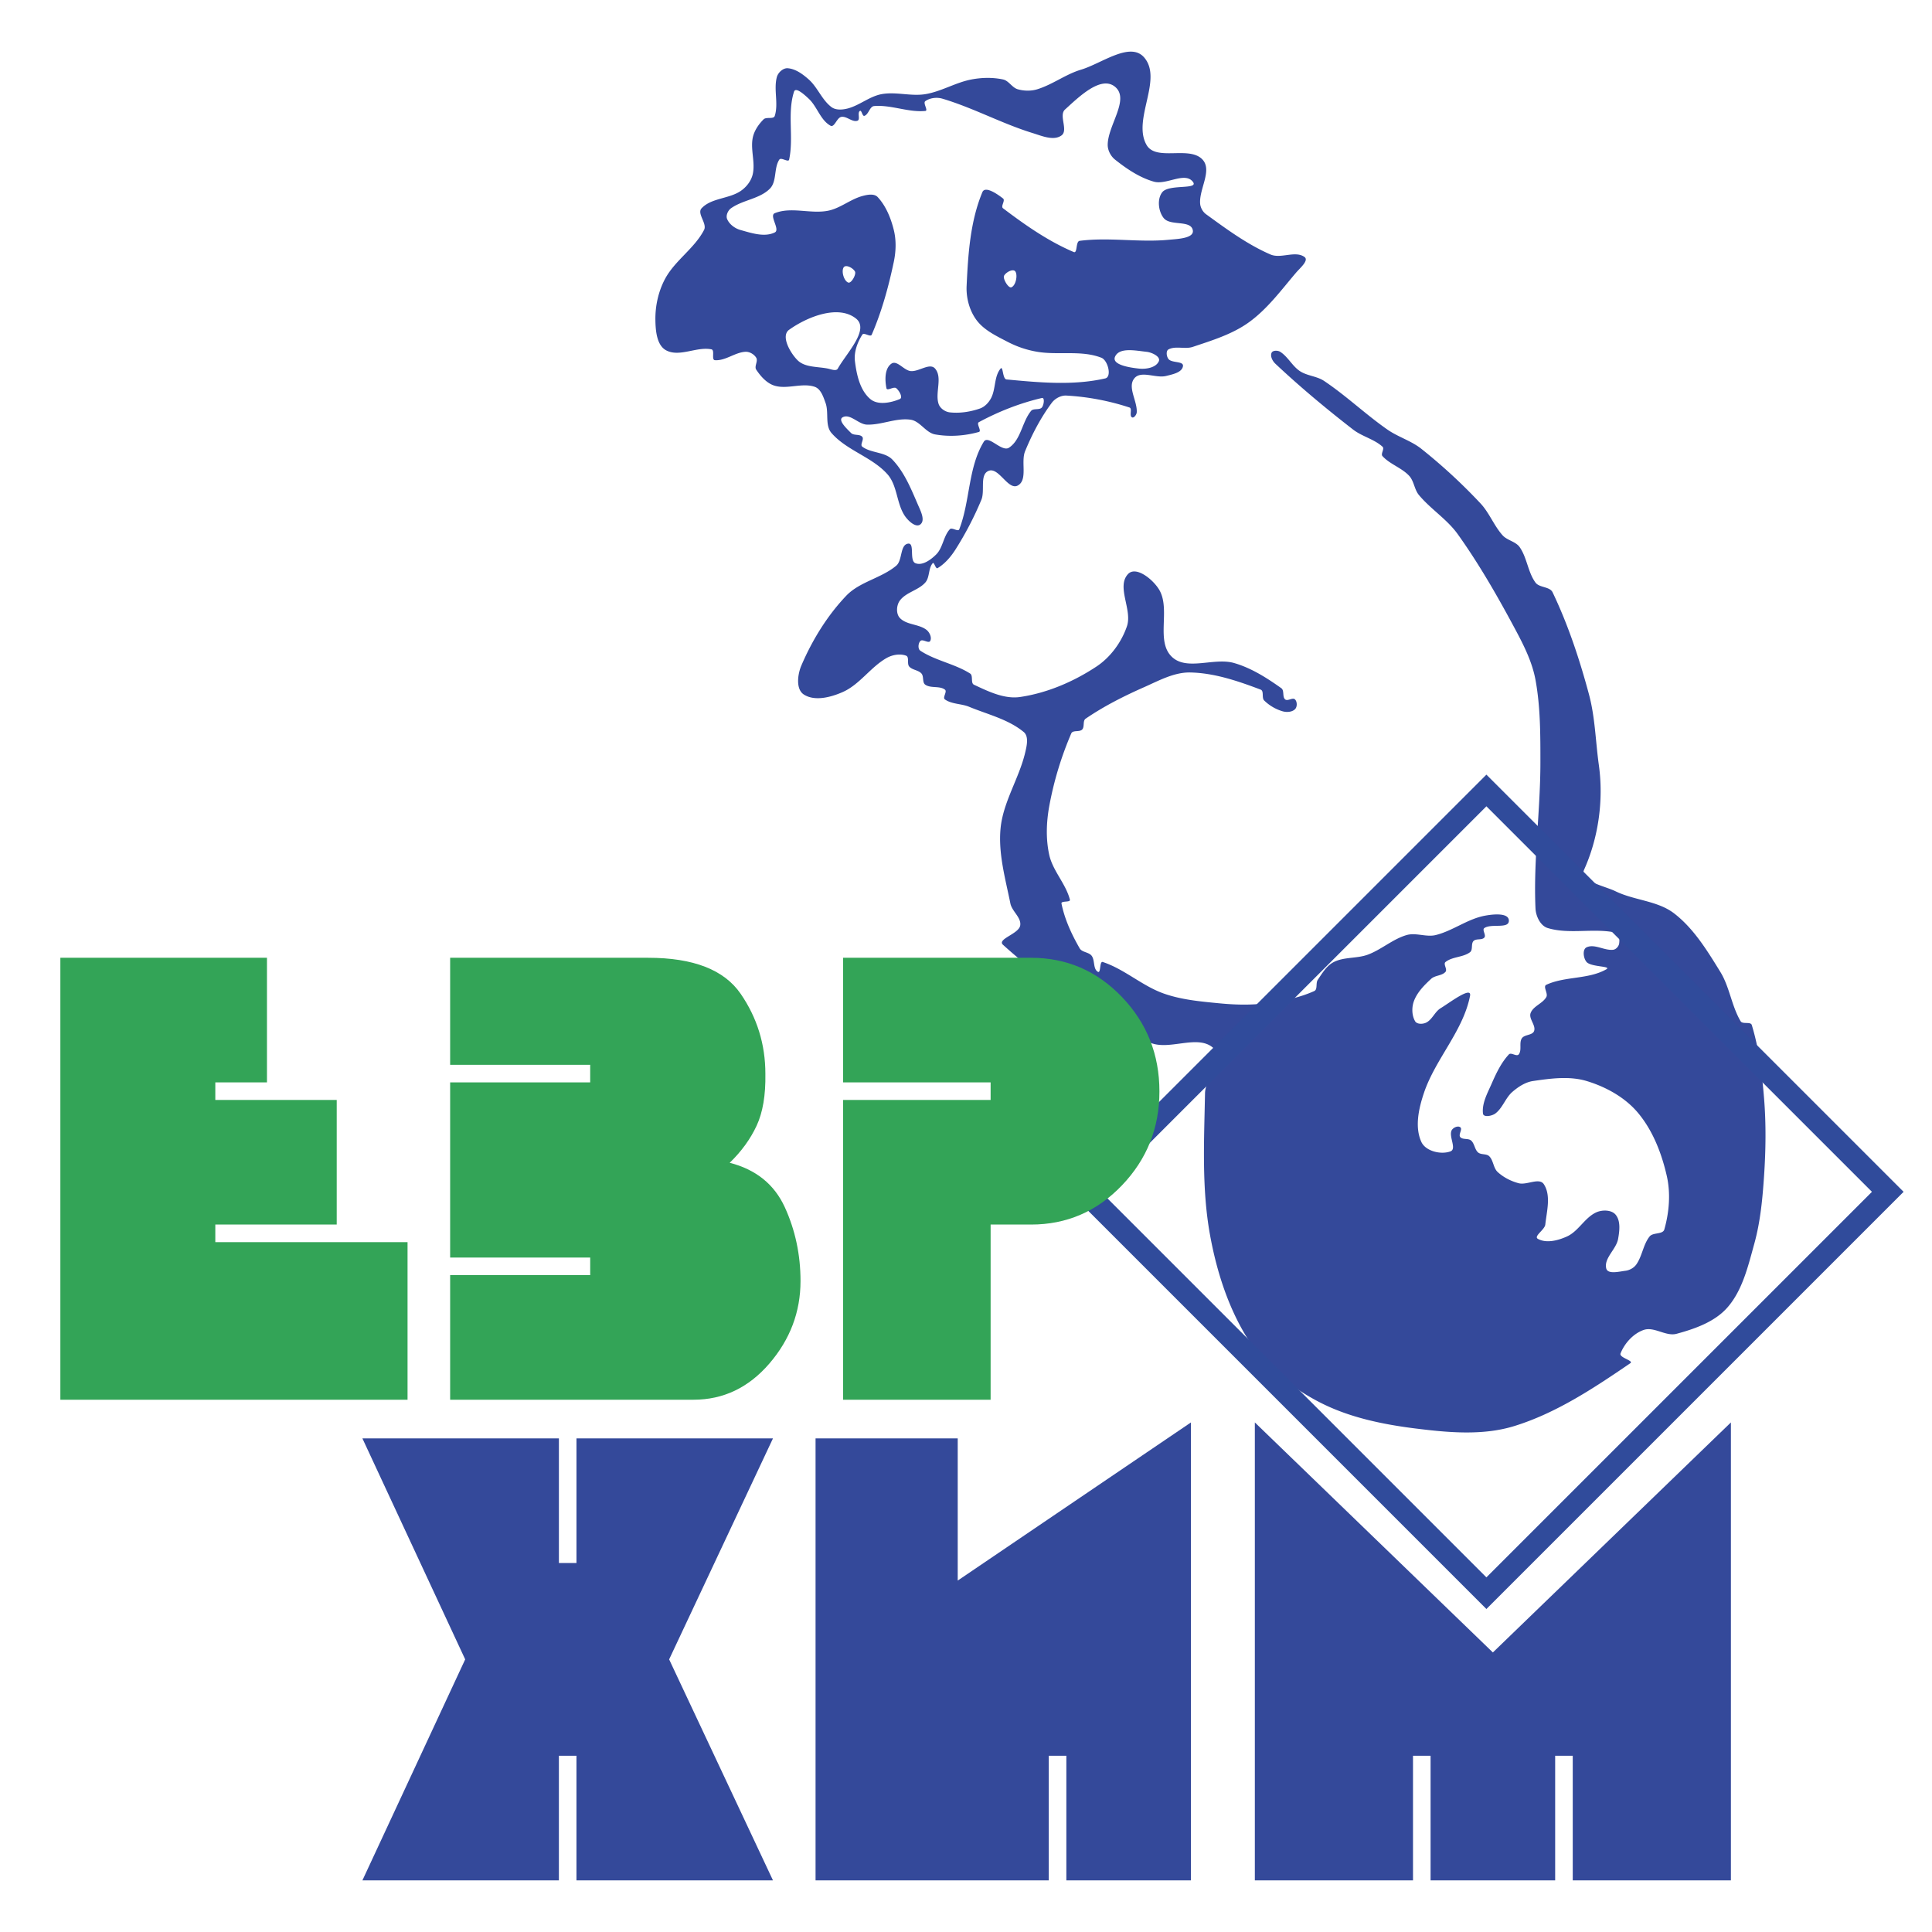 <svg xmlns="http://www.w3.org/2000/svg" width="2500" height="2500" viewBox="0 0 192.756 192.756"><g fill-rule="evenodd" clip-rule="evenodd"><path fill="#fff" d="M0 0h192.756v192.756H0V0z"/><path d="M141.32 142.533c-3.33-.412-6.73-1.107-9.709-2.654-2.703-1.402-5.254-3.42-6.916-5.973-2.086-3.203-3.305-6.992-3.982-10.756-.83-4.621-.576-9.383-.488-14.076.029-1.527 1.967-3.475.838-4.506-1.588-1.449-4.494.355-6.426-.594-5.238-2.57-10.238-5.795-14.564-9.709-.637-.575 1.561-1.077 1.711-1.921.141-.79-.818-1.414-.977-2.201-.5-2.474-1.225-4.997-.979-7.509.256-2.62 1.83-4.95 2.445-7.509.162-.681.4-1.65-.141-2.096-1.543-1.273-3.6-1.75-5.448-2.515-.776-.32-1.726-.247-2.41-.733-.266-.188.261-.782 0-.978-.538-.403-1.402-.108-1.956-.489-.325-.223-.123-.822-.384-1.117-.311-.352-.917-.344-1.223-.699-.245-.285.038-.953-.314-1.083-.616-.228-1.386-.083-1.956.244-1.598.918-2.681 2.645-4.366 3.388-1.185.522-2.788.946-3.877.244-.814-.525-.626-2.008-.244-2.898 1.086-2.532 2.572-4.955 4.471-6.951 1.338-1.408 3.508-1.753 4.994-3.004.638-.536.361-2.095 1.188-2.2.691-.088.084 1.704.733 1.956.696.27 1.531-.349 2.061-.873.677-.671.718-1.812 1.362-2.515.212-.232.83.292.943 0 1.093-2.818.872-6.151 2.446-8.732.447-.735 1.793 1.064 2.514.594 1.193-.778 1.299-2.563 2.201-3.667.238-.293.838-.059 1.082-.349.201-.241.307-1.014 0-.943-2.186.51-4.311 1.345-6.287 2.41-.287.154.314.89 0 .978-1.403.393-2.931.502-4.366.245-.935-.168-1.504-1.332-2.445-1.467-1.449-.208-2.902.542-4.366.489-.839-.03-1.669-1.129-2.41-.733-.524.279.419 1.152.838 1.572.279.279.868.08 1.118.384.207.252-.26.782 0 .978.87.657 2.25.505 3.004 1.292 1.193 1.246 1.865 2.922 2.55 4.505.26.603.753 1.541.244 1.956-.464.378-1.242-.372-1.572-.873-.817-1.243-.725-3.008-1.711-4.122-1.534-1.732-4.071-2.373-5.588-4.121-.669-.771-.245-2.044-.594-3.003-.22-.607-.471-1.4-1.083-1.607-1.258-.425-2.708.269-3.981-.105-.784-.23-1.4-.926-1.852-1.606-.218-.33.206-.849 0-1.188-.213-.352-.672-.618-1.082-.594-1.049.062-1.991.914-3.039.838-.378-.027.022-1.008-.349-1.083-1.472-.296-3.175.803-4.506.105-.952-.5-1.067-1.964-1.083-3.039-.021-1.411.306-2.879.978-4.121.985-1.821 2.925-3.016 3.876-4.855.336-.644-.739-1.634-.243-2.164.966-1.03 2.7-.93 3.877-1.711.576-.383 1.067-1.003 1.222-1.677.272-1.18-.234-2.444 0-3.632.138-.701.577-1.346 1.083-1.851.276-.276 1 .023 1.118-.349.388-1.234-.13-2.628.209-3.877.122-.447.621-.909 1.083-.873.79.061 1.504.592 2.096 1.118.891.791 1.316 2.046 2.271 2.759.43.322 1.086.274 1.606.14 1.187-.307 2.183-1.209 3.388-1.432 1.431-.265 2.93.234 4.366 0 1.591-.26 3.025-1.167 4.61-1.467 1.03-.195 2.118-.217 3.143 0 .574.122.902.816 1.467.978.627.179 1.334.192 1.955 0 1.525-.471 2.838-1.5 4.367-1.956 2.045-.61 4.885-2.833 6.287-1.223 1.91 2.197-1.201 6.205.244 8.732.955 1.672 4.287.047 5.588 1.467.984 1.075-.338 2.911-.244 4.366.025.411.26.841.594 1.083 2.043 1.484 4.109 3.011 6.426 4.016 1.039.451 2.467-.412 3.389.245.482.344-.455 1.119-.838 1.571-1.479 1.737-2.863 3.629-4.717 4.96-1.65 1.186-3.66 1.797-5.588 2.444-.764.257-1.689-.121-2.41.245-.289.147-.211.73 0 .978.346.404 1.51.173 1.434.698-.094.64-1.051.82-1.678.978-1.029.259-2.51-.582-3.178.245-.711.881.316 2.258.244 3.388-.014.23-.297.617-.488.489-.279-.187.074-.872-.244-.978a24.655 24.655 0 0 0-6.287-1.188c-.547-.032-1.143.294-1.467.734-1.094 1.472-1.957 3.123-2.654 4.819-.443 1.08.293 2.87-.734 3.423-.953.514-1.891-1.864-2.898-1.467-.928.365-.346 1.98-.734 2.898a32.841 32.841 0 0 1-2.584 4.96c-.462.721-1.047 1.411-1.782 1.851-.197.119-.339-.664-.489-.489-.445.521-.281 1.406-.733 1.921-.689.784-1.939.971-2.55 1.816-.334.462-.385 1.29 0 1.711.654.715 1.882.602 2.654 1.188.314.238.569.77.384 1.118-.153.288-.748-.23-.978 0s-.272.799 0 .978c1.521.996 3.424 1.297 4.959 2.271.332.211.028.95.385 1.117 1.439.675 3.037 1.456 4.609 1.223 2.703-.401 5.336-1.53 7.615-3.039 1.398-.927 2.496-2.428 3.037-4.017.561-1.642-1.076-3.934.105-5.204.816-.876 2.617.619 3.178 1.676 1.041 1.966-.406 5.017 1.188 6.566 1.494 1.452 4.217.053 6.217.629 1.713.492 3.266 1.481 4.717 2.515.32.229.078.868.383 1.117.252.207.748-.23.979 0 .23.23.234.751 0 .979-.297.288-.824.322-1.223.209a4.398 4.398 0 0 1-1.852-1.082c-.27-.266.006-.949-.35-1.083-2.252-.854-4.611-1.661-7.02-1.711-1.611-.034-3.135.815-4.609 1.467-2.021.892-4.01 1.897-5.834 3.144-.312.214-.084.811-.348 1.083-.27.274-.934.032-1.084.384a33.721 33.721 0 0 0-2.199 7.265c-.289 1.592-.35 3.275 0 4.855.354 1.603 1.658 2.879 2.061 4.471.074.298-.9.083-.84.384.318 1.577 1.014 3.078 1.816 4.471.232.403.902.366 1.188.733.354.455.129 1.326.629 1.607.318.178.143-1.092.488-.978 2.166.714 3.928 2.382 6.078 3.144 1.771.627 3.684.797 5.553.977 1.531.148 3.088.197 4.611 0 1.654-.213 3.332-.537 4.854-1.221.357-.16.133-.795.35-1.119.447-.662.893-1.422 1.607-1.781 1.031-.52 2.305-.333 3.389-.733 1.355-.502 2.486-1.555 3.875-1.956.93-.268 1.961.232 2.9 0 1.689-.418 3.146-1.586 4.854-1.921.816-.16 2.445-.342 2.445.489 0 .851-1.744.252-2.445.733-.26.178.203.703 0 .943-.242.291-.816.078-1.082.349-.273.279-.037.884-.35 1.118-.701.527-1.76.43-2.445.978-.254.204.213.73 0 .978-.344.404-1.041.338-1.432.699-.684.629-1.381 1.332-1.711 2.199-.24.633-.229 1.438.105 2.025.184.328.781.311 1.117.141.602-.305.855-1.082 1.432-1.432.904-.551 3.139-2.262 2.934-1.223-.693 3.516-3.477 6.311-4.609 9.709-.514 1.537-.92 3.383-.246 4.855.424.924 1.947 1.297 2.9.943.645-.24-.154-1.424.104-2.061.119-.291.619-.533.873-.35.266.189-.205.725 0 .979.24.293.797.1 1.084.348.348.301.352.887.697 1.188.299.258.84.105 1.119.385.42.42.4 1.17.838 1.572.584.535 1.33.914 2.096 1.117.811.215 2.061-.602 2.514.105.727 1.125.285 2.684.141 4.016-.059.533-1.203 1.174-.734 1.432.852.467 2.018.158 2.9-.244 1.15-.523 1.777-1.895 2.934-2.41.588-.262 1.512-.256 1.92.244.512.627.385 1.615.244 2.41-.182 1.039-1.424 1.906-1.188 2.934.146.629 1.281.326 1.922.246.414-.053.842-.289 1.082-.629.594-.844.684-1.99 1.328-2.795.338-.422 1.318-.178 1.467-.699.486-1.715.641-3.604.244-5.344-.514-2.26-1.402-4.551-2.898-6.32-1.289-1.525-3.188-2.568-5.1-3.145-1.705-.512-3.582-.258-5.344 0-.768.113-1.473.576-2.061 1.084-.697.6-.971 1.619-1.711 2.164-.328.242-1.176.406-1.223 0-.121-1.035.455-2.047.873-3.004.449-1.027.947-2.076 1.711-2.898.223-.238.773.254.979 0 .342-.426.014-1.15.314-1.605.26-.398 1.066-.285 1.223-.734.197-.57-.555-1.213-.35-1.781.254-.705 1.207-.951 1.57-1.607.199-.355-.369-1.051 0-1.221 1.867-.863 4.184-.525 5.973-1.537.607-.344-1.492-.213-1.955-.734-.324-.365-.443-1.262 0-1.467.807-.372 1.771.349 2.654.244.287-.034.553-.343.594-.628.055-.375.021-1.003-.35-1.083-2.213-.477-4.607.199-6.775-.454-.736-.222-1.188-1.188-1.223-1.956-.215-4.853.49-9.707.49-14.564 0-2.752.008-5.536-.49-8.243-.314-1.711-1.102-3.319-1.92-4.855-1.773-3.322-3.645-6.611-5.834-9.675-1.066-1.493-2.701-2.5-3.877-3.911-.459-.552-.486-1.397-.977-1.921-.752-.802-1.912-1.146-2.654-1.956-.213-.231.232-.732 0-.943-.84-.759-2.039-1.018-2.936-1.711-2.676-2.074-5.285-4.247-7.752-6.566-.279-.262-.531-.729-.385-1.083.111-.271.627-.263.873-.104.77.494 1.195 1.416 1.955 1.921.723.479 1.689.497 2.41.978 2.209 1.477 4.143 3.335 6.322 4.855 1.064.743 2.371 1.114 3.387 1.921a55.24 55.24 0 0 1 5.904 5.448c.881.939 1.34 2.219 2.199 3.178.463.517 1.314.618 1.711 1.188.736 1.057.814 2.487 1.572 3.528.387.531 1.428.385 1.711.978 1.557 3.256 2.699 6.713 3.633 10.199.611 2.283.652 4.681.979 7.021.512 3.666-.102 7.416-1.467 10.443-.523 1.16 1.998 1.609 3.143 2.166 1.869.909 4.186.934 5.834 2.201 1.963 1.511 3.309 3.723 4.609 5.833.932 1.51 1.121 3.398 2.025 4.924.201.34 1.004.008 1.117.385.719 2.359 1.023 4.842 1.223 7.301.209 2.574.174 5.174 0 7.752-.152 2.277-.367 4.578-.977 6.777-.611 2.201-1.16 4.592-2.654 6.32-1.254 1.451-3.25 2.154-5.1 2.654-1.064.289-2.244-.748-3.283-.383-1.033.361-1.898 1.322-2.305 2.34-.172.428 1.357.719.977.977-3.641 2.484-7.416 4.998-11.631 6.287-3.093.941-6.494.639-9.707.238z" fill="#34499a"/><path d="M148.299 160.531l-41.623-41.623 41.623-41.623 41.623 41.623-41.623 41.623zm0-3.158l-38.465-38.465 38.465-38.464 38.465 38.464-38.465 38.465z" fill="#304b9b"/><path fill="#33a457" d="M26.635 95.558v12.432h-5.153v1.752h12.113v12.432H21.482v1.754h19.179v15.724H6.022V95.558h20.613zM58.883 107.99v-1.754H44.911V95.558h19.763c4.498 0 7.57 1.196 9.217 3.586s2.471 5.055 2.471 7.996c.035 2.125-.257 3.852-.877 5.18-.62 1.328-1.514 2.559-2.683 3.691 2.621.674 4.454 2.152 5.499 4.436 1.044 2.285 1.567 4.738 1.567 7.359 0 3.08-1.036 5.826-3.107 8.234-2.072 2.408-4.596 3.611-7.571 3.611H44.911v-12.432h13.973v-1.752H44.911V107.99h13.972zM98.834 122.174v17.479H84.118v-29.91h14.716v-1.752H84.118V95.558h18.753c3.543 0 6.562 1.301 9.059 3.905s3.746 5.746 3.746 9.43c0 3.648-1.25 6.773-3.746 9.377s-5.516 3.904-9.059 3.904h-4.037z"/><path d="M57.514 175.172h-1.753v12.432H36.158l10.254-22.047-10.254-22.047h19.604v12.432h1.753V143.51h19.604L66.76 165.557l10.359 22.047H57.514v-12.432zm38.038-31.662v14.184l23.268-15.777v45.688h-12.43v-12.432h-1.754v12.432H81.368V143.51h14.184zm45.423 44.094h-15.779v-45.688l23.748 22.949 23.748-22.949v45.688h-15.779v-12.432h-1.754v12.432h-12.43v-12.432h-1.754v12.432z" fill="#34499a"/><path d="M84.634 28.192c.3.108.814-.815.668-1.098-.186-.357-.926-.752-1.136-.409-.24.394.035 1.352.468 1.507zm16.266.473c-.299.108-.871-.871-.723-1.154.184-.357.926-.752 1.135-.409.241.393.022 1.407-.412 1.563zm12.758 8.112c-.891-.093-2.768-.367-2.41-1.188.426-.972 2.09-.599 3.145-.489.512.053 1.428.472 1.223.943-.28.638-1.264.806-1.958.734zm-31.049 0c-1.028-.215-2.296-.096-3.039-.839-.743-.743-1.694-2.429-.838-3.038 1.836-1.309 4.909-2.525 6.671-1.118 1.385 1.105-.951 3.449-1.816 4.995-.159.284-.659.066-.978 0zm12.154 4.365c-.462-.051-.969-.396-1.117-.838-.376-1.12.417-2.628-.35-3.527-.53-.624-1.631.335-2.445.244-.681-.076-1.362-1.13-1.921-.733-.678.481-.652 1.63-.489 2.445.063.319.726-.206.978 0 .294.24.699.936.35 1.083-.902.378-2.187.631-2.934 0-1.037-.875-1.369-2.425-1.537-3.772-.114-.911.243-1.878.733-2.654.168-.266.818.288.943 0 1.004-2.322 1.679-4.789 2.201-7.265.218-1.037.256-2.15 0-3.179-.294-1.182-.778-2.39-1.607-3.283-.349-.376-1.042-.241-1.537-.104-1.197.328-2.205 1.228-3.423 1.467-1.738.34-3.668-.425-5.309.244-.593.242.575 1.64 0 1.921-1.027.503-2.321.063-3.423-.245-.55-.153-1.099-.559-1.327-1.083-.153-.351.072-.86.384-1.083 1.179-.84 2.857-.929 3.877-1.956.716-.721.382-2.052.943-2.899.18-.271.909.318.978 0 .479-2.213-.205-4.62.489-6.776.166-.516 1.071.33 1.467.699.842.785 1.161 2.128 2.166 2.689.404.226.626-.791 1.083-.874.542-.098 1.083.553 1.607.384.32-.103-.031-.785.244-.978.182-.128.244.561.454.489.437-.149.519-.941.978-.978 1.702-.137 3.399.652 5.1.489.324-.031-.266-.789 0-.978.469-.335 1.159-.409 1.711-.245 3.07.913 5.917 2.478 8.976 3.423.928.286 2.113.811 2.898.244.705-.508-.293-2 .35-2.584 1.354-1.229 3.586-3.436 4.994-2.27 1.502 1.242-.732 3.85-.732 5.798 0 .547.305 1.127.732 1.467 1.164.925 2.449 1.795 3.877 2.2 1.244.353 3.07-1.009 3.877 0 .67.837-2.369.21-3.039 1.048-.537.674-.4 1.913.141 2.585.654.813 2.668.169 2.898 1.187.191.846-1.547.896-2.41.978-2.943.283-5.938-.273-8.871.105-.418.054-.205 1.283-.594 1.118-2.545-1.081-4.85-2.696-7.055-4.366-.26-.196.258-.777 0-.978-.566-.441-1.785-1.292-2.061-.629-1.215 2.921-1.425 6.2-1.572 9.36-.055 1.174.28 2.442.978 3.388.76 1.03 2.01 1.608 3.143 2.2a9.918 9.918 0 0 0 2.934.979c2.111.355 4.4-.187 6.393.594.65.255 1.064 1.905.385 2.061-3.201.732-6.58.411-9.85.104-.41-.038-.332-1.399-.594-1.082-.656.79-.471 2.021-.943 2.934-.234.453-.635.88-1.117 1.048-.954.331-2.001.494-3.005.384z" fill="#fff"/></g></svg>